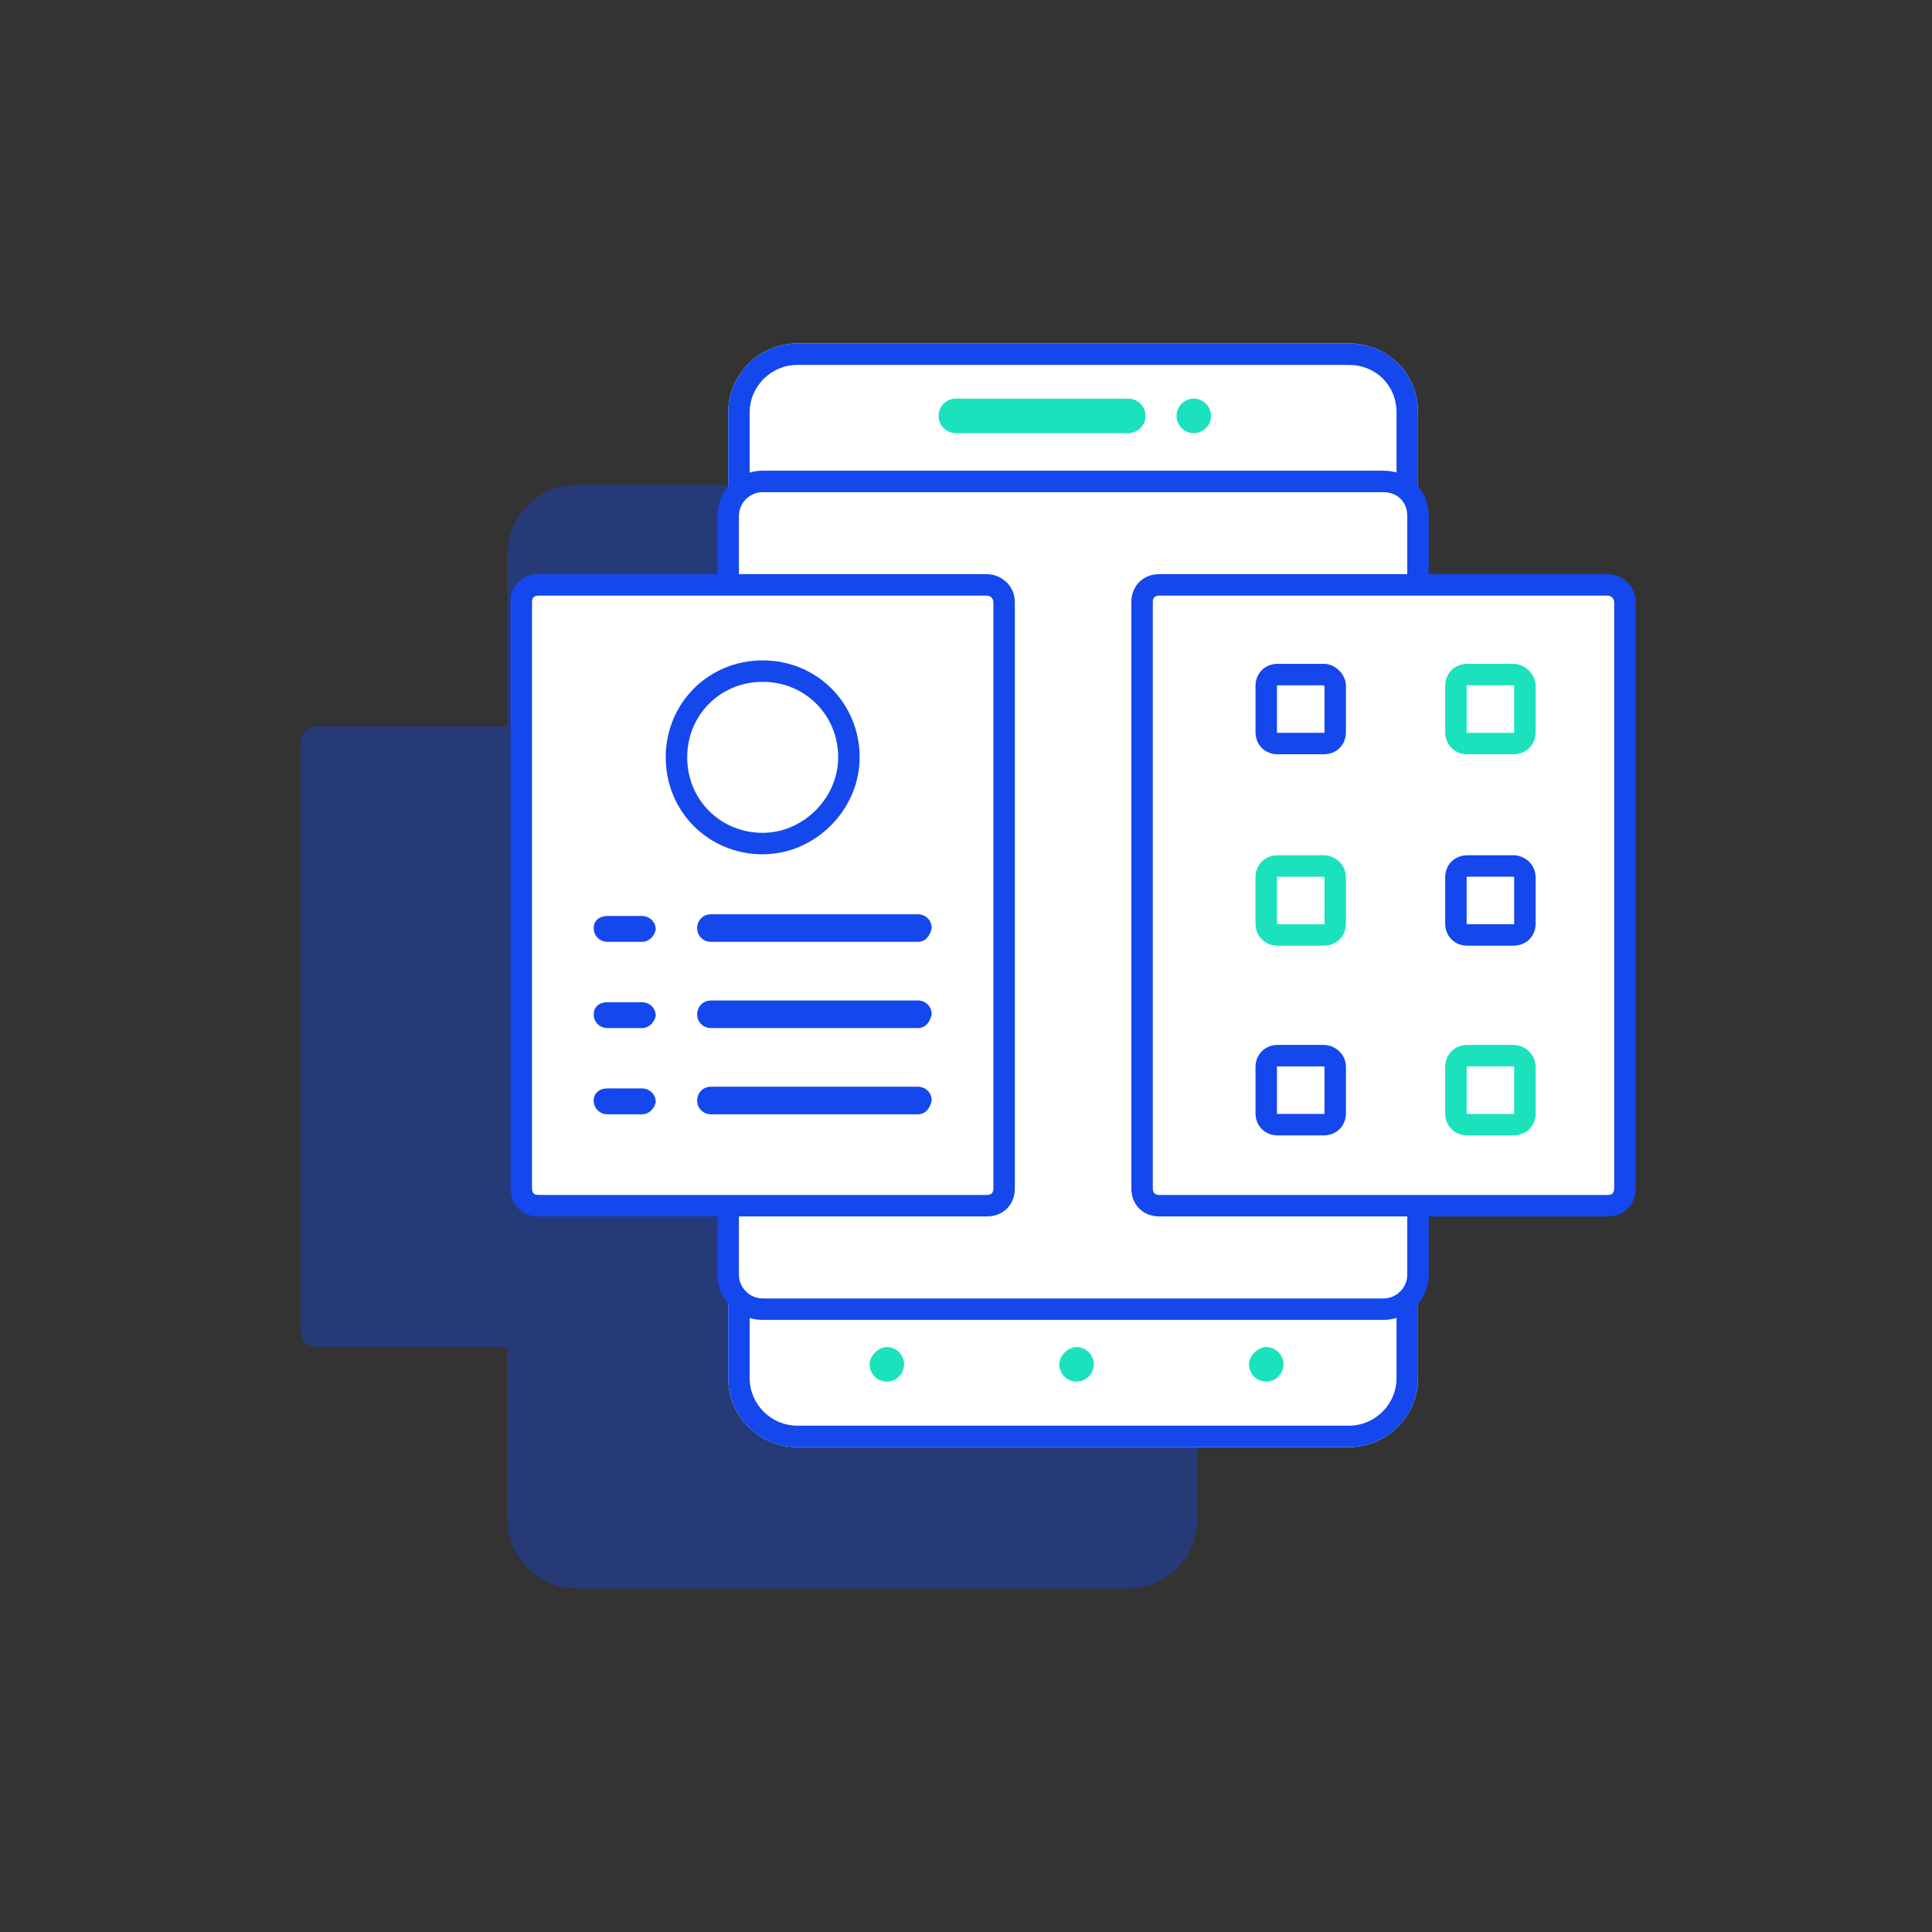 <svg width="180" height="180" viewBox="0 0 180 180" fill="none" xmlns="http://www.w3.org/2000/svg">
<rect x="0" y="0" width="180" height="180" fill="#333333" stroke="none"/>
<path opacity="0.37" fill-rule="evenodd" clip-rule="evenodd" d="M53.706 45.175H105.119C108.654 45.175 111.546 47.906 111.546 51.601V61.241V67.668H129.219C130.022 67.668 130.826 68.31 130.826 69.274V123.9C130.826 124.864 130.183 125.507 129.219 125.507H111.546V131.934V141.573C111.546 145.108 108.654 148 105.119 148H53.706C50.172 148 47.28 145.108 47.28 141.573V131.934V125.507H29.607C28.643 125.507 28 124.864 28 123.9V69.274C28 68.31 28.643 67.668 29.607 67.668H47.28V61.241V51.601C47.28 48.066 50.172 45.175 53.706 45.175Z" fill="#1448ED"/>
<path d="M125.684 32H74.271C70.737 32 67.845 34.892 67.845 38.427V128.399C67.845 131.934 70.737 134.825 74.271 134.825H125.684C129.219 134.825 132.111 131.934 132.111 128.399V38.427C132.111 34.731 129.219 32 125.684 32Z" fill="white"/>
<path fill-rule="evenodd" clip-rule="evenodd" d="M125.684 34H74.271C71.841 34 69.845 35.996 69.845 38.427V128.399C69.845 130.829 71.841 132.825 74.271 132.825H125.684C128.114 132.825 130.111 130.829 130.111 128.399V38.427C130.111 35.868 128.147 34 125.684 34ZM74.271 32H125.684C129.219 32 132.111 34.731 132.111 38.427V128.399C132.111 131.934 129.219 134.825 125.684 134.825H74.271C70.737 134.825 67.845 131.934 67.845 128.399V38.427C67.845 34.892 70.737 32 74.271 32Z" fill="#1448ED"/>
<path d="M128.897 44.853H71.058C69.291 44.853 67.845 46.299 67.845 48.066V118.759C67.845 120.526 69.291 121.972 71.058 121.972H128.897C130.665 121.972 132.111 120.526 132.111 118.759V48.066C132.111 46.139 130.665 44.853 128.897 44.853Z" fill="white"/>
<path fill-rule="evenodd" clip-rule="evenodd" d="M66.845 48.066C66.845 45.747 68.738 43.853 71.058 43.853H128.897C131.184 43.853 133.111 45.553 133.111 48.066V118.759C133.111 121.079 131.217 122.972 128.897 122.972H71.058C68.738 122.972 66.845 121.079 66.845 118.759V48.066ZM71.058 45.853C69.843 45.853 68.845 46.852 68.845 48.066V118.759C68.845 119.974 69.843 120.972 71.058 120.972H128.897C130.112 120.972 131.111 119.974 131.111 118.759V48.066C131.111 46.724 130.146 45.853 128.897 45.853H71.058Z" fill="#1448ED"/>
<path d="M98.692 127.114C98.692 126.31 99.496 125.507 100.299 125.507C101.263 125.507 101.906 126.31 101.906 127.114C101.906 127.917 101.263 128.72 100.299 128.72C99.335 128.72 98.692 127.917 98.692 127.114Z" fill="#1BE2BC"/>
<path d="M116.365 127.114C116.365 126.31 117.169 125.507 117.972 125.507C118.936 125.507 119.579 126.31 119.579 127.114C119.579 127.917 118.936 128.72 117.972 128.72C117.008 128.72 116.365 127.917 116.365 127.114Z" fill="#1BE2BC"/>
<path d="M81.019 127.114C81.019 126.31 81.823 125.507 82.626 125.507C83.59 125.507 84.233 126.31 84.233 127.114C84.233 127.917 83.59 128.72 82.626 128.72C81.662 128.72 81.019 127.917 81.019 127.114Z" fill="#1BE2BC"/>
<path d="M149.784 54.493H108.011C107.047 54.493 106.404 55.136 106.404 56.1V110.726C106.404 111.69 107.047 112.332 108.011 112.332H149.784C150.748 112.332 151.39 111.69 151.39 110.726V56.1C151.39 55.136 150.587 54.493 149.784 54.493Z" fill="white"/>
<path fill-rule="evenodd" clip-rule="evenodd" d="M106.139 54.228C106.633 53.734 107.302 53.493 108.011 53.493H149.784C151.073 53.493 152.39 54.52 152.39 56.1V110.726C152.39 111.435 152.15 112.104 151.656 112.598C151.162 113.092 150.493 113.332 149.784 113.332H108.011C107.302 113.332 106.633 113.092 106.139 112.598C105.645 112.104 105.404 111.435 105.404 110.726V56.1C105.404 55.391 105.645 54.722 106.139 54.228ZM107.553 55.642C107.485 55.71 107.404 55.845 107.404 56.1V110.726C107.404 110.981 107.485 111.115 107.553 111.183C107.622 111.252 107.756 111.332 108.011 111.332H149.784C150.039 111.332 150.173 111.252 150.242 111.183C150.31 111.115 150.39 110.981 150.39 110.726V56.1C150.39 55.752 150.101 55.493 149.784 55.493H108.011C107.756 55.493 107.622 55.574 107.553 55.642Z" fill="#1448ED"/>
<path d="M123.328 62.848H119.043C118.401 62.848 117.972 63.276 117.972 63.919V68.203C117.972 68.846 118.401 69.274 119.043 69.274H123.328C123.97 69.274 124.399 68.846 124.399 68.203V63.919C124.399 63.383 123.863 62.848 123.328 62.848Z" fill="white"/>
<path fill-rule="evenodd" clip-rule="evenodd" d="M117.56 62.435C117.96 62.035 118.495 61.848 119.043 61.848H123.328C123.921 61.848 124.43 62.134 124.771 62.475C125.112 62.816 125.399 63.326 125.399 63.919V68.203C125.399 68.752 125.212 69.287 124.811 69.687C124.411 70.087 123.876 70.274 123.328 70.274H119.043C118.495 70.274 117.96 70.087 117.56 69.687C117.159 69.287 116.972 68.752 116.972 68.203V63.919C116.972 63.37 117.159 62.835 117.56 62.435ZM118.978 63.854C118.975 63.867 118.972 63.888 118.972 63.919V68.203C118.972 68.234 118.975 68.255 118.978 68.268C118.991 68.271 119.012 68.274 119.043 68.274H123.328C123.359 68.274 123.38 68.271 123.393 68.268C123.396 68.255 123.399 68.234 123.399 68.203V63.945C123.392 63.931 123.378 63.911 123.357 63.889C123.335 63.868 123.315 63.854 123.302 63.848H119.043C119.012 63.848 118.991 63.851 118.978 63.854Z" fill="#1448ED"/>
<path d="M141.001 62.848H136.716C136.074 62.848 135.645 63.276 135.645 63.919V68.203C135.645 68.846 136.074 69.274 136.716 69.274H141.001C141.643 69.274 142.072 68.846 142.072 68.203V63.919C142.072 63.383 141.536 62.848 141.001 62.848Z" fill="white"/>
<path fill-rule="evenodd" clip-rule="evenodd" d="M135.233 62.435C135.633 62.035 136.168 61.848 136.716 61.848H141.001C141.594 61.848 142.103 62.134 142.444 62.475C142.785 62.816 143.072 63.326 143.072 63.919V68.203C143.072 68.752 142.885 69.287 142.484 69.687C142.084 70.087 141.549 70.274 141.001 70.274H136.716C136.168 70.274 135.633 70.087 135.233 69.687C134.832 69.287 134.645 68.752 134.645 68.203V63.919C134.645 63.37 134.832 62.835 135.233 62.435ZM136.651 63.854C136.648 63.867 136.645 63.888 136.645 63.919V68.203C136.645 68.234 136.648 68.255 136.651 68.268C136.664 68.271 136.685 68.274 136.716 68.274H141.001C141.032 68.274 141.053 68.271 141.066 68.268C141.069 68.255 141.072 68.234 141.072 68.203V63.945C141.065 63.931 141.052 63.911 141.03 63.889C141.008 63.868 140.988 63.854 140.975 63.848H136.716C136.685 63.848 136.664 63.851 136.651 63.854Z" fill="#1BE2BC"/>
<path d="M123.328 80.681H119.043C118.401 80.681 117.972 81.11 117.972 81.752V86.037C117.972 86.68 118.401 87.108 119.043 87.108H123.328C123.97 87.108 124.399 86.68 124.399 86.037V81.752C124.399 81.11 123.863 80.681 123.328 80.681Z" fill="white"/>
<path fill-rule="evenodd" clip-rule="evenodd" d="M117.56 80.269C117.96 79.869 118.495 79.681 119.043 79.681H123.328C124.349 79.681 125.399 80.494 125.399 81.752V86.037C125.399 86.585 125.212 87.12 124.811 87.52C124.411 87.921 123.876 88.108 123.328 88.108H119.043C118.495 88.108 117.96 87.921 117.56 87.52C117.159 87.12 116.972 86.585 116.972 86.037V81.752C116.972 81.204 117.159 80.669 117.56 80.269ZM118.978 81.688C118.975 81.7 118.972 81.722 118.972 81.752V86.037C118.972 86.068 118.975 86.089 118.978 86.102C118.991 86.105 119.012 86.108 119.043 86.108H123.328C123.359 86.108 123.38 86.105 123.393 86.102C123.396 86.089 123.399 86.068 123.399 86.037V81.752C123.399 81.733 123.395 81.725 123.394 81.723C123.393 81.72 123.389 81.714 123.382 81.707C123.373 81.699 123.362 81.692 123.35 81.687C123.337 81.682 123.329 81.681 123.328 81.681H119.043C119.012 81.681 118.991 81.685 118.978 81.688Z" fill="#1BE2BC"/>
<path d="M141.001 80.681H136.716C136.074 80.681 135.645 81.11 135.645 81.752V86.037C135.645 86.68 136.074 87.108 136.716 87.108H141.001C141.643 87.108 142.072 86.68 142.072 86.037V81.752C142.072 81.11 141.536 80.681 141.001 80.681Z" fill="white"/>
<path fill-rule="evenodd" clip-rule="evenodd" d="M135.233 80.269C135.633 79.869 136.168 79.681 136.716 79.681H141.001C142.022 79.681 143.072 80.494 143.072 81.752V86.037C143.072 86.585 142.885 87.12 142.484 87.52C142.084 87.921 141.549 88.108 141.001 88.108H136.716C136.168 88.108 135.633 87.921 135.233 87.52C134.832 87.12 134.645 86.585 134.645 86.037V81.752C134.645 81.204 134.832 80.669 135.233 80.269ZM136.651 81.688C136.648 81.7 136.645 81.722 136.645 81.752V86.037C136.645 86.068 136.648 86.089 136.651 86.102C136.664 86.105 136.685 86.108 136.716 86.108H141.001C141.032 86.108 141.053 86.105 141.066 86.102C141.069 86.089 141.072 86.068 141.072 86.037V81.752C141.072 81.733 141.068 81.725 141.067 81.723C141.066 81.72 141.063 81.714 141.055 81.707C141.046 81.699 141.035 81.692 141.023 81.687C141.01 81.682 141.002 81.681 141.001 81.681H136.716C136.685 81.681 136.664 81.685 136.651 81.688Z" fill="#1448ED"/>
<path d="M123.328 98.355H119.043C118.401 98.355 117.972 98.783 117.972 99.426V103.71C117.972 104.353 118.401 104.781 119.043 104.781H123.328C123.97 104.781 124.399 104.353 124.399 103.71V99.426C124.399 98.783 123.863 98.355 123.328 98.355Z" fill="white"/>
<path fill-rule="evenodd" clip-rule="evenodd" d="M117.56 97.942C117.96 97.542 118.495 97.355 119.043 97.355H123.328C124.349 97.355 125.399 98.167 125.399 99.426V103.71C125.399 104.259 125.212 104.793 124.811 105.194C124.411 105.594 123.876 105.781 123.328 105.781H119.043C118.495 105.781 117.96 105.594 117.56 105.194C117.159 104.793 116.972 104.259 116.972 103.71V99.426C116.972 98.877 117.159 98.342 117.56 97.942ZM118.978 99.361C118.975 99.374 118.972 99.395 118.972 99.426V103.71C118.972 103.741 118.975 103.762 118.978 103.775C118.991 103.778 119.012 103.781 119.043 103.781H123.328C123.359 103.781 123.38 103.778 123.393 103.775C123.396 103.762 123.399 103.741 123.399 103.71V99.426C123.399 99.406 123.395 99.399 123.394 99.397C123.393 99.393 123.389 99.387 123.382 99.38C123.373 99.372 123.362 99.365 123.35 99.36C123.337 99.355 123.329 99.355 123.328 99.355H119.043C119.012 99.355 118.991 99.358 118.978 99.361Z" fill="#1448ED"/>
<path d="M141.001 98.355H136.716C136.074 98.355 135.645 98.783 135.645 99.426V103.71C135.645 104.353 136.074 104.781 136.716 104.781H141.001C141.643 104.781 142.072 104.353 142.072 103.71V99.426C142.072 98.783 141.536 98.355 141.001 98.355Z" fill="white"/>
<path fill-rule="evenodd" clip-rule="evenodd" d="M135.233 97.942C135.633 97.542 136.168 97.355 136.716 97.355H141.001C142.022 97.355 143.072 98.167 143.072 99.426V103.71C143.072 104.259 142.885 104.793 142.484 105.194C142.084 105.594 141.549 105.781 141.001 105.781H136.716C136.168 105.781 135.633 105.594 135.233 105.194C134.832 104.793 134.645 104.259 134.645 103.71V99.426C134.645 98.877 134.832 98.342 135.233 97.942ZM136.651 99.361C136.648 99.374 136.645 99.395 136.645 99.426V103.71C136.645 103.741 136.648 103.762 136.651 103.775C136.664 103.778 136.685 103.781 136.716 103.781H141.001C141.032 103.781 141.053 103.778 141.066 103.775C141.069 103.762 141.072 103.741 141.072 103.71V99.426C141.072 99.406 141.068 99.399 141.067 99.397C141.066 99.393 141.063 99.387 141.055 99.38C141.046 99.372 141.035 99.365 141.023 99.36C141.01 99.355 141.002 99.355 141.001 99.355H136.716C136.685 99.355 136.664 99.358 136.651 99.361Z" fill="#1BE2BC"/>
<path d="M91.944 54.493H50.172C49.208 54.493 48.565 55.136 48.565 56.1V110.726C48.565 111.69 49.208 112.332 50.172 112.332H91.944C92.908 112.332 93.551 111.69 93.551 110.726V56.1C93.551 55.136 92.748 54.493 91.944 54.493Z" fill="white"/>
<path fill-rule="evenodd" clip-rule="evenodd" d="M48.3 54.228C48.794 53.734 49.462 53.493 50.172 53.493H91.944C93.234 53.493 94.551 54.52 94.551 56.1V110.726C94.551 111.435 94.31 112.104 93.816 112.598C93.322 113.092 92.654 113.332 91.944 113.332H50.172C49.462 113.332 48.794 113.092 48.3 112.598C47.806 112.104 47.565 111.435 47.565 110.726V56.1C47.565 55.391 47.806 54.722 48.3 54.228ZM49.714 55.642C49.645 55.71 49.565 55.845 49.565 56.1V110.726C49.565 110.981 49.645 111.115 49.714 111.183C49.782 111.252 49.917 111.332 50.172 111.332H91.944C92.199 111.332 92.334 111.252 92.402 111.183C92.471 111.115 92.551 110.981 92.551 110.726V56.1C92.551 55.752 92.262 55.493 91.944 55.493H50.172C49.917 55.493 49.782 55.574 49.714 55.642Z" fill="#1448ED"/>
<path d="M71.058 78.593C66.559 78.593 63.025 75.058 63.025 70.559C63.025 66.061 66.559 62.526 71.058 62.526C75.557 62.526 79.091 66.061 79.091 70.559C79.091 74.897 75.396 78.593 71.058 78.593Z" fill="white"/>
<path fill-rule="evenodd" clip-rule="evenodd" d="M71.058 63.526C67.112 63.526 64.025 66.613 64.025 70.559C64.025 74.506 67.112 77.593 71.058 77.593C74.844 77.593 78.091 74.345 78.091 70.559C78.091 66.613 75.004 63.526 71.058 63.526ZM62.025 70.559C62.025 65.509 66.007 61.526 71.058 61.526C76.109 61.526 80.091 65.509 80.091 70.559C80.091 75.45 75.948 79.593 71.058 79.593C66.007 79.593 62.025 75.61 62.025 70.559Z" fill="#1448ED"/>
<path d="M85.518 87.751H66.238C65.596 87.751 64.953 87.269 64.953 86.465C64.953 85.823 65.435 85.18 66.238 85.18H85.518C86.161 85.18 86.803 85.662 86.803 86.465C86.643 87.269 86.161 87.751 85.518 87.751Z" fill="#1448ED"/>
<path d="M59.812 87.751H56.598C55.956 87.751 55.313 87.269 55.313 86.465C55.313 85.823 55.795 85.341 56.598 85.341H59.812C60.454 85.341 61.097 85.823 61.097 86.626C60.936 87.269 60.454 87.751 59.812 87.751Z" fill="#1448ED"/>
<path d="M85.518 95.784H66.238C65.596 95.784 64.953 95.302 64.953 94.499C64.953 93.856 65.435 93.213 66.238 93.213H85.518C86.161 93.213 86.803 93.695 86.803 94.499C86.643 95.302 86.161 95.784 85.518 95.784Z" fill="#1448ED"/>
<path d="M59.812 95.784H56.598C55.956 95.784 55.313 95.302 55.313 94.499C55.313 93.856 55.795 93.374 56.598 93.374H59.812C60.454 93.374 61.097 93.856 61.097 94.659C60.936 95.302 60.454 95.784 59.812 95.784Z" fill="#1448ED"/>
<path d="M85.518 103.817H66.238C65.596 103.817 64.953 103.335 64.953 102.532C64.953 101.889 65.435 101.247 66.238 101.247H85.518C86.161 101.247 86.803 101.729 86.803 102.532C86.643 103.335 86.161 103.817 85.518 103.817Z" fill="#1448ED"/>
<path d="M59.812 103.817H56.598C55.956 103.817 55.313 103.335 55.313 102.532C55.313 101.889 55.795 101.407 56.598 101.407H59.812C60.454 101.407 61.097 101.889 61.097 102.693C60.936 103.335 60.454 103.817 59.812 103.817Z" fill="#1448ED"/>
<path d="M111.224 40.355C112.112 40.355 112.831 39.635 112.831 38.748C112.831 37.861 112.112 37.141 111.224 37.141C110.337 37.141 109.618 37.861 109.618 38.748C109.618 39.635 110.337 40.355 111.224 40.355Z" fill="#1BE2BC"/>
<path d="M87.446 38.748C87.446 37.861 88.165 37.141 89.052 37.141H105.119C106.006 37.141 106.726 37.861 106.726 38.748C106.726 39.635 106.006 40.355 105.119 40.355H89.052C88.165 40.355 87.446 39.635 87.446 38.748Z" fill="#1BE2BC"/>
</svg>
